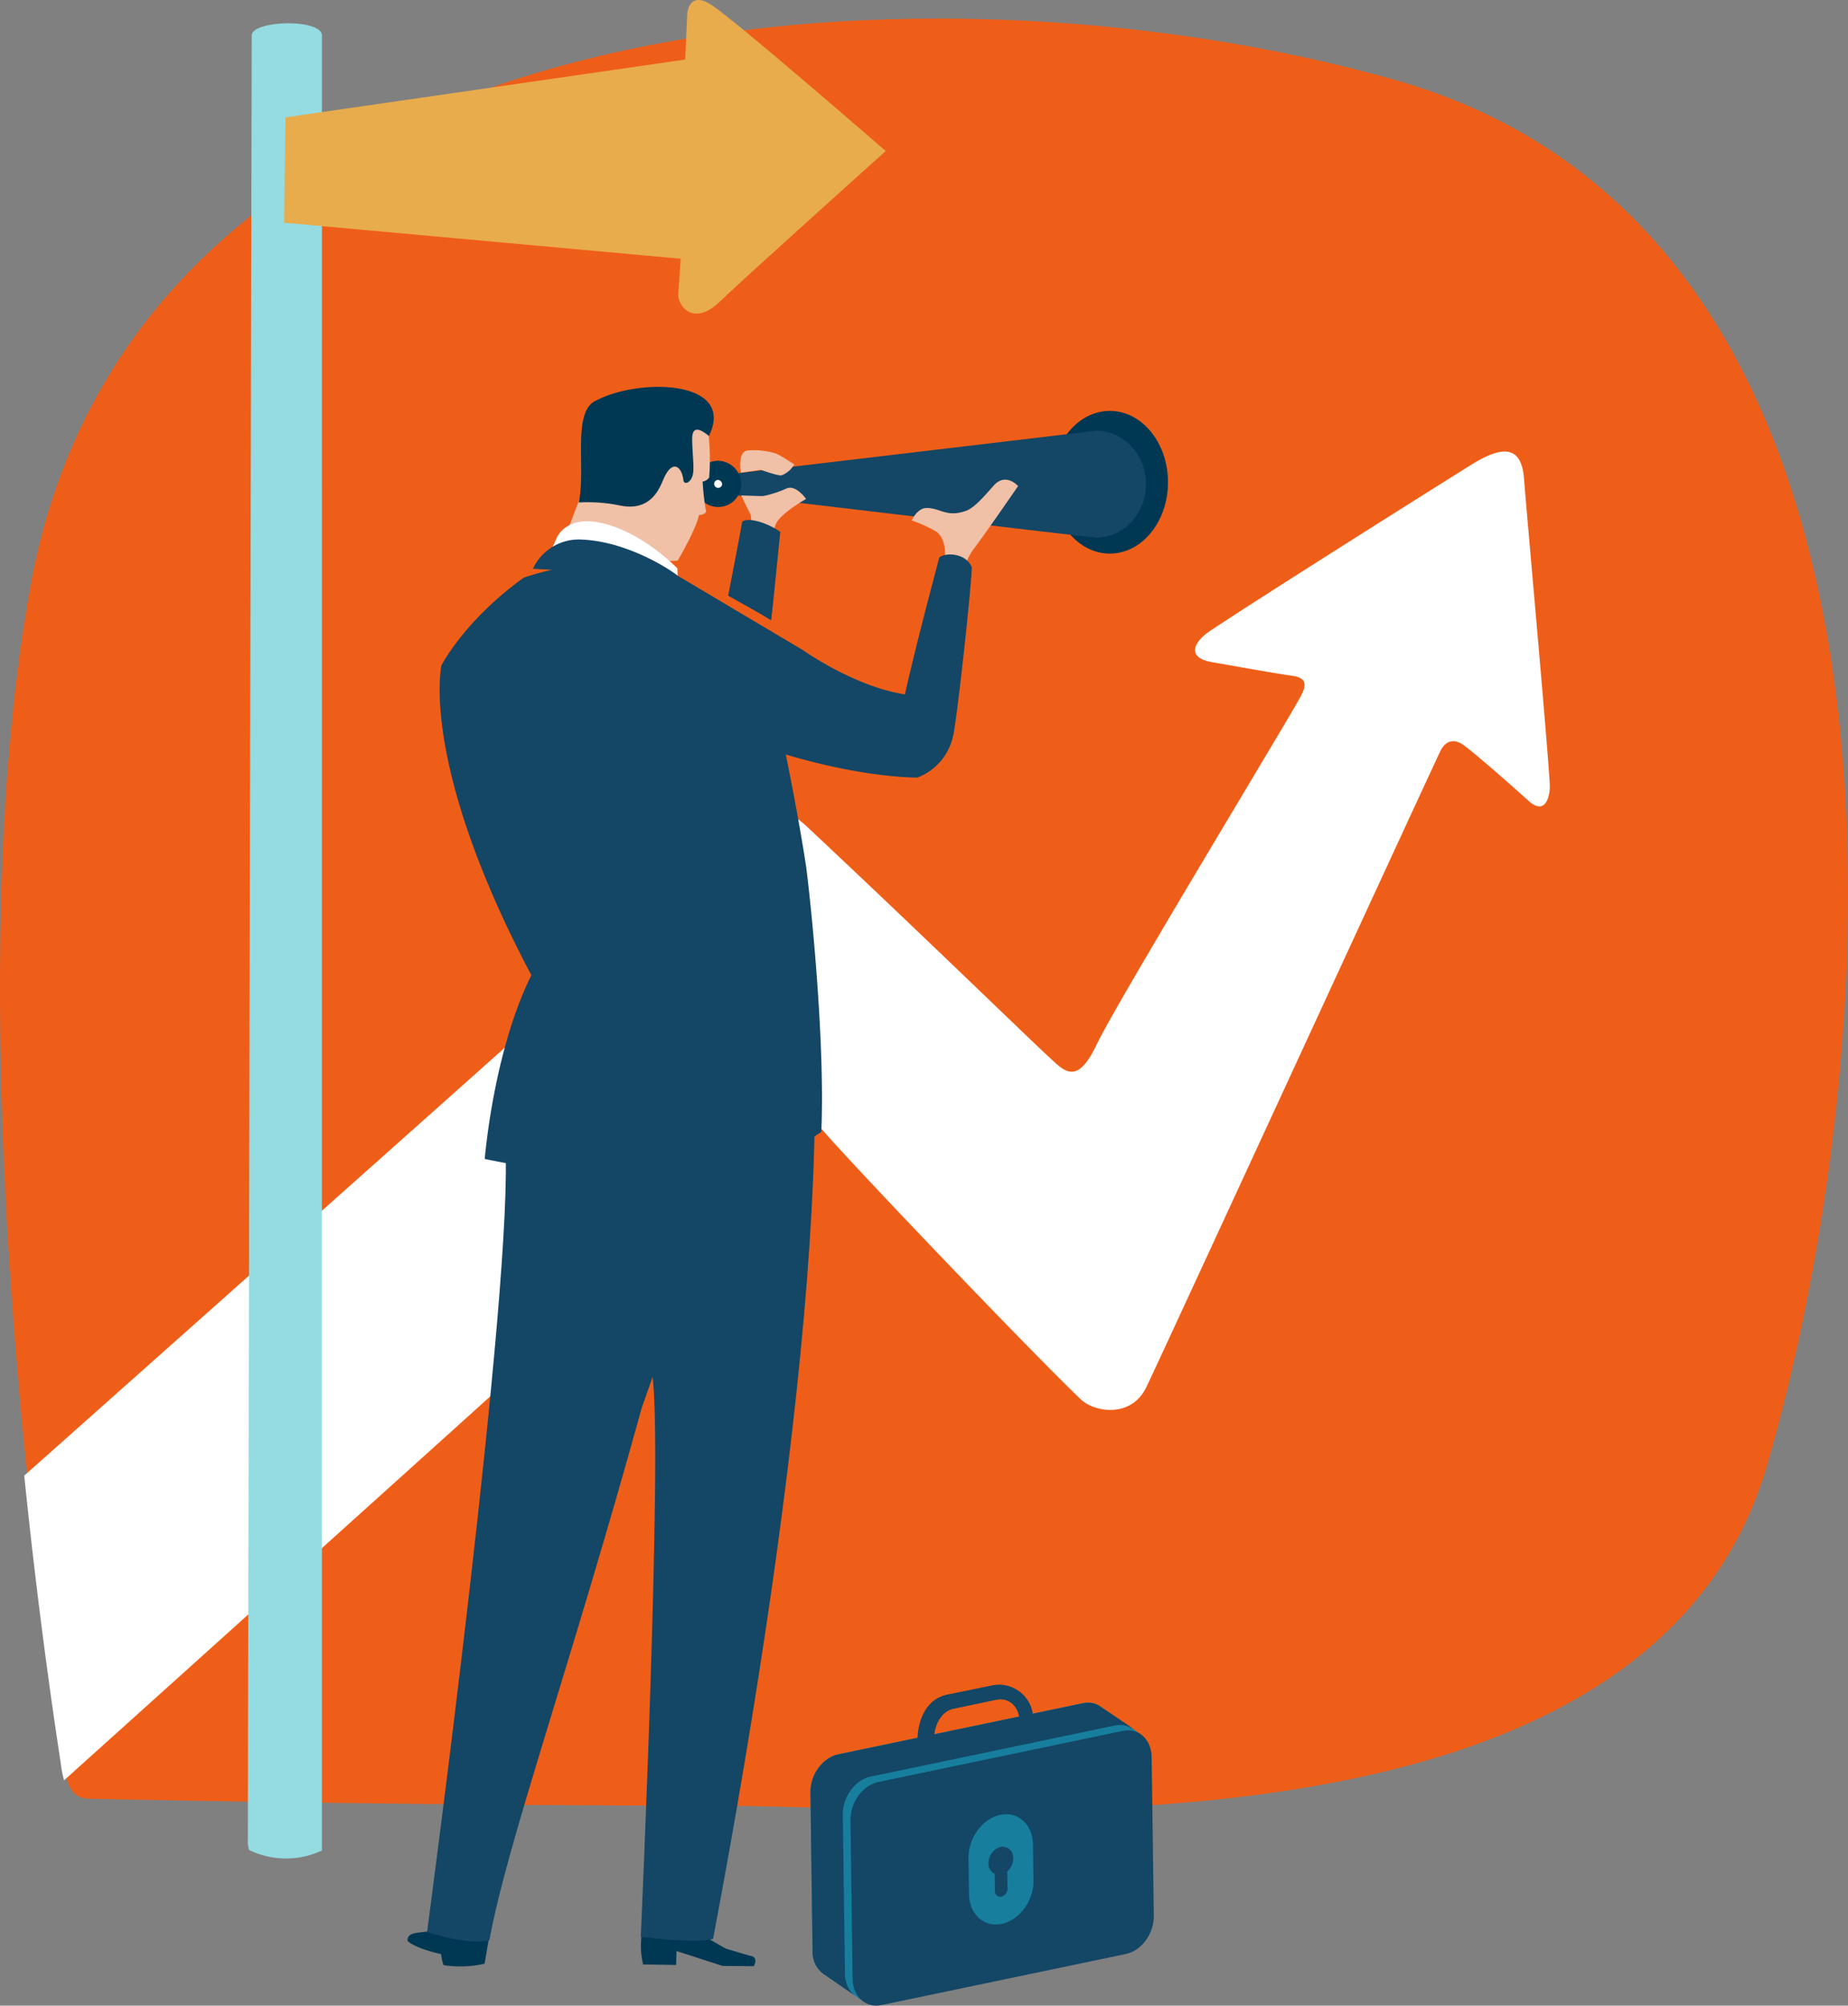 <?xml version="1.0" encoding="UTF-8"?>
<svg xmlns="http://www.w3.org/2000/svg" xmlns:xlink="http://www.w3.org/1999/xlink" id="Gruppe_176" data-name="Gruppe 176" width="315.839" height="342.687" viewBox="0 0 315.839 342.687">
  <rect x="0" y="0" width="315.839" height="342.687" fill="#808080" stroke="none"/>
  <defs>
    <clipPath id="clip-path">
      <rect id="Rechteck_140" data-name="Rechteck 140" width="315.839" height="342.687" fill="none"></rect>
    </clipPath>
  </defs>
  <g id="Gruppe_172" data-name="Gruppe 172" clip-path="url(#clip-path)">
    <path id="Pfad_1499" data-name="Pfad 1499" d="M15.232,310.305c14.658.346,65.286,1.206,107.962,1.206,41.016,0,158.216,12.3,178.768-58.042C322.052,184.713,333.8,43.731,238.5,16.659,156.941-6.512,23.737,3.036,5.314,102.6c-14.455,78.124,5.1,197.988,5.619,201.9s1.556,5.74,4.3,5.806" transform="translate(0 -2.975)" fill="#ef5e18"></path>
    <path id="Pfad_1500" data-name="Pfad 1500" d="M188.563,311.438c2.4,2.285,8.59,3.253,11.193-1.953,1.561-3.123,45.186-97.855,50.219-108.614,1.234-2.636,3.109-1.933,4.252-1.041,2.776,2.169,7.028,5.9,10.888,9.371,2.875,2.584,3.582-.7,3.645-2.213.1-2.34-4.174-49.323-4.383-52.536-.345-5.379-2.949-6.421-8.849-2.777-4.651,2.874-34.966,21.952-44.77,28.459-3,1.993-4.054,4.64.26,5.379,3.036.521,10.15,1.822,13.8,2.343,2.459.351,2.307,1.633,1.474,3.3-1.561,3.124-31.565,52.477-34.949,59.635-2.871,6.074-4.858,5.2-7.028,3.254-3.774-3.384-21.6-20.824-42.428-40.347-4.449-4.171-6.815-3.188-10.426.6C128.645,217.238,39.7,296.351,8.027,324.505c2.882,28.118,6.071,47.849,6.276,49.4a16.4,16.4,0,0,0,.539,2.657c36.832-33.143,118.011-106.222,121.086-109.3,2.58-2.58,5.26-5.586,8.644-1.682,5.712,6.59,35.747,38,43.991,45.856" transform="translate(-3.885 -72.379)" fill="#fff"></path>
    <path id="Pfad_1501" data-name="Pfad 1501" d="M368.243,148.261c0,6.734-4.451,12.192-9.942,12.192s-9.942-5.459-9.942-12.192,4.452-12.194,9.942-12.194,9.942,5.459,9.942,12.194" transform="translate(-168.622 -65.863)" fill="#003853"></path>
    <path id="Pfad_1502" data-name="Pfad 1502" d="M212.427,639.63a13.444,13.444,0,0,0,.222,5.2l5.633.095.076-2.384,7.872,2.543,5.326.054s.872-1.461-.431-1.74c-.372-.081-4.375-1.284-4.375-1.284l-5.851-3.366s-2.23,1.218-8.472.885" transform="translate(-102.736 -309.183)" fill="#003853"></path>
    <path id="Pfad_1503" data-name="Pfad 1503" d="M142.522,639.141c.017-.022.03-.044.05-.067-.187.019-1.75-.484-2.089-.507-2.058,1.1-5.639.115-5.483,2.154,1.082,1.042,3.889,1.835,5.731,2.266a8.972,8.972,0,0,0,.409,1.88,18.862,18.862,0,0,0,7.022-.241l.977-5.68a12.7,12.7,0,0,1-6.617.195" transform="translate(-65.344 -309.097)" fill="#003853"></path>
    <path id="Pfad_1504" data-name="Pfad 1504" d="M302.146,142.64c-.069,0-59.858,7.114-64.594,7.63-.984.107.139,3.059.422,3.095,4.127.516,63.462,7.538,64.172,7.538,4.7,0,8.509-4.088,8.509-9.131s-3.809-9.131-8.509-9.131" transform="translate(-114.795 -69.045)" fill="#144665"></path>
    <path id="Pfad_1505" data-name="Pfad 1505" d="M307.569,173.24c.21-1.549.38-4.076-1.309-5.483A25.648,25.648,0,0,0,302,165.811s.921-2.049,2.438-2.11c2.367-.094,3.459,1.659,6.777.5,1.348-.469,2.743-2,4.748-4.291,2.1-2.4,4.22.035,4.22.035s-4.844,7.066-7.562,10.727a9.552,9.552,0,0,0-1.336,2.463,7.524,7.524,0,0,1-1.2,1.793l-1.97-.387s-.6-.951-.555-1.3" transform="translate(-146.184 -76.895)" fill="#f0c0a7"></path>
    <path id="Pfad_1506" data-name="Pfad 1506" d="M299.141,208.933c2-9.281,6.045-24.206,6.187-24.79.75-.813,4.445-.979,5.561,1.647,0,2.834-2.72,27.982-3.24,28.779s-1.151-4.247-8.508-5.635" transform="translate(-144.798 -88.878)" fill="#144665"></path>
    <path id="Pfad_1507" data-name="Pfad 1507" d="M238.033,158.234a2.316,2.316,0,1,1-2.31-2.481,2.4,2.4,0,0,1,2.31,2.481" transform="translate(-112.983 -75.392)" fill="#fff"></path>
    <path id="Pfad_1508" data-name="Pfad 1508" d="M238.033,158.234a2.316,2.316,0,1,1-2.31-2.481A2.4,2.4,0,0,1,238.033,158.234Z" transform="translate(-112.983 -75.392)" fill="none" stroke="#003853" stroke-miterlimit="10" stroke-width="3.272"></path>
    <path id="Pfad_1509" data-name="Pfad 1509" d="M245.314,152.936l3.411-.492s3.272,1.206,3.647.9a4.268,4.268,0,0,0,2.063-1.828s-2.063-1.362-3.048-1.83a12.617,12.617,0,0,0-4.913-.551c-1.821.169-1.16,3.8-1.16,3.8" transform="translate(-118.687 -72.169)" fill="#f0c0a7"></path>
    <path id="Pfad_1510" data-name="Pfad 1510" d="M245.514,162.832s3.222.133,3.77.105a18.054,18.054,0,0,0,3.945-1.278c1.642-.751,3.376,1.783,3.376,1.783s-4.314,2.391-5.159,4.267c-.213.474-.891,2.72-.891,2.72l-3.611-1.126s.564-2.48.094-3.376c-.62-1.174-1.525-3.1-1.525-3.1" transform="translate(-118.84 -78.184)" fill="#f0c0a7"></path>
    <path id="Pfad_1511" data-name="Pfad 1511" d="M241.207,185.132s2.283-11.754,2.386-12.635c1.092-.927,4.719.389,6.518,1.735-.423,4.127-1.172,11.771-1.547,15.124-1.348-.9-7.358-4.224-7.358-4.224" transform="translate(-116.756 -83.347)" fill="#144665"></path>
    <path id="Pfad_1512" data-name="Pfad 1512" d="M205.25,163.125c3.49-6.085,3.618-7.777,3.618-7.777a1.489,1.489,0,0,0,1.23-.517,41.941,41.941,0,0,1-.607-5.194,1.69,1.69,0,0,0,1.114-.684,38.1,38.1,0,0,0-.458-9.794c-8.262.879-18.568,1.4-18.568,1.4s-2.131,9.547-3.455,12.94-1.775,5.055-3.418,7.546c4.46-1.168,14.457,2.831,20.544,2.081" transform="translate(-89.406 -67.359)" fill="#f0c0a7"></path>
    <path id="Pfad_1513" data-name="Pfad 1513" d="M211.281,142.643c-.165,1.847-1.538,2.32-1.677,1.462-.251-2.34-1.855-3.717-3.362-.327-.68,1.529-2.09,5.717-7.491,4.612a26.9,26.9,0,0,0-7.036-.518c1.271-6-1.264-15.72,3.1-17.484,7.45-3.828,23.82-3.44,19.145,6.122-.88-.7-2.9-2.3-2.863.591.03,2.285.3,4.3.185,5.541" transform="translate(-92.799 -62.018)" fill="#003853"></path>
    <path id="Pfad_1514" data-name="Pfad 1514" d="M180,374.3c1.72,13.07-2.015,95.634-2.015,95.634s9.327,1.251,12.356.354c15.216-80.357,23.626-159.661,11.853-180.744-4.558-14.867-44.944,45.336-47.4,44.787,1.688,22.793-13.335,134.8-13.335,134.8s6.7,2.277,10.646,1.413c3.07-16.751,13.7-46.269,26.05-91Z" transform="translate(-68.471 -139.012)" fill="#144665"></path>
    <path id="Pfad_1515" data-name="Pfad 1515" d="M203.273,182.451l-.047-1.784s-6.231-6.577-13.671-7.9c-5.494-.979-6.956,2.675-6.956,2.675s-.743,1.66-1.923,4.451c11.335-3.149,22.6,2.559,22.6,2.559" transform="translate(-87.456 -83.546)" fill="#fff"></path>
    <path id="Pfad_1516" data-name="Pfad 1516" d="M201.244,184.848c-.974-.86-8.358-5.805-16.3-6.169a8.646,8.646,0,0,0-8.419,4.987s11.374.644,24.721,1.182" transform="translate(-85.445 -86.483)" fill="#144665"></path>
    <path id="Pfad_1517" data-name="Pfad 1517" d="M204.816,219.246s11.956,3.778,22.452,3.945a9.757,9.757,0,0,0,6.276-8.17c.247-1.937-1.349-3.777-4.7-5.035a23.07,23.07,0,0,0-4.118-1.077c-8.6-1.5-17.1-7.56-17.1-7.56l-23-13.657a45.978,45.978,0,0,0-24.622,1.336c-10.22,7.384-14.058,14.989-14.058,14.989s-3.83,16.645,15.365,52.934c-6.515,13.088-7.964,31.4-7.964,31.4a165.814,165.814,0,0,0,26.911,3.307c15.977.764,26.5-5.048,30.609-7.938.65-14.673-1.6-37.627-2.6-45.352-1.276-8.448-3.464-19.119-3.464-19.119" transform="translate(-70.498 -90.328)" fill="#144665"></path>
    <path id="Pfad_1518" data-name="Pfad 1518" d="M317.711,564.3a3.909,3.909,0,0,0-2.716-.377l-41.8,8.736c-2.671.563-4.805,3.471-4.764,6.506L268.8,606.3a4.609,4.609,0,0,0,2.2,4.107l6.385,4.4,47.672-45.456Z" transform="translate(-129.935 -272.924)" fill="#177e9d"></path>
    <path id="Pfad_1519" data-name="Pfad 1519" d="M333.564,604.714c.041,3.032-2.089,5.946-4.764,6.508L287,619.957c-2.671.557-4.866-1.452-4.912-4.486l-.364-27.131c-.038-3.031,2.092-5.946,4.763-6.5l41.8-8.739c2.669-.556,4.869,1.45,4.91,4.488Z" transform="translate(-136.369 -277.363)" fill="#144665"></path>
    <path id="Pfad_1520" data-name="Pfad 1520" d="M274.368,610.157,274,583c-.038-3.036,2.093-5.956,4.766-6.508l41.84-8.75a3.847,3.847,0,0,1,3,.638c.516.352-.524-.455-.524-.455l-5.331-3.583a3.882,3.882,0,0,0-2.714-.376l-41.8,8.734c-2.669.564-4.805,3.472-4.762,6.508l.363,27.131a4.606,4.606,0,0,0,2.2,4.108l4.888,3.373a4.844,4.844,0,0,1-1.56-3.664" transform="translate(-129.957 -272.942)" fill="#144665"></path>
    <path id="Pfad_1521" data-name="Pfad 1521" d="M322.7,564.4a1.3,1.3,0,0,1-1.355-.283c-.032-2.332-1.662-3.941-3.707-3.66l-.251.04-7.3,1.532c-2.149.448-3.372,2.859-3.34,5.3,0,0-.1.755-1.222.862a1.976,1.976,0,0,1-1.619-.433c-.053-3.906,1.6-7.417,5.04-8.138l7.577-1.558a5.858,5.858,0,0,1,7.163,5.563s-.007.556-.984.773" transform="translate(-147.103 -270.066)" fill="#144665"></path>
    <path id="Pfad_1522" data-name="Pfad 1522" d="M331.836,606.006c-.049-3.445-2.551-5.738-5.6-5.1s-5.469,3.956-5.425,7.414l.085,6.1c.049,3.461,2.548,5.743,5.593,5.11s5.482-3.951,5.429-7.414Zm-4.353,7.444a1.47,1.47,0,0,1-1.06,1.444.929.929,0,0,1-1.094-1l-.039-2.883a1.949,1.949,0,0,1-1.056-1.8,2.88,2.88,0,0,1,2.074-2.833,1.815,1.815,0,0,1,2.138,1.954,2.978,2.978,0,0,1-1.007,2.225Z" transform="translate(-155.285 -290.816)" fill="#177e9d"></path>
    <path id="Pfad_1523" data-name="Pfad 1523" d="M82.315,319.823a4.76,4.76,0,0,1-.212-1.8c0-9.956.661-305.593.661-308.219s12-2.935,12,0-.006,310.109-.006,310.109a14.417,14.417,0,0,1-12.444-.087" transform="translate(-39.742 -3.734)" fill="#95dbe2"></path>
    <path id="Pfad_1524" data-name="Pfad 1524" d="M94.34,20.051l68.321-9.879.349-7.788s.195-4,4-1.64,29.92,25.065,29.92,25.065S173.085,47.2,168.553,51.552s-7.206.68-7.071-1.36.409-5.983.409-5.983L94.112,38.052Z" transform="translate(-45.555 0)" fill="#e8ac4c"></path>
  </g>
</svg>

